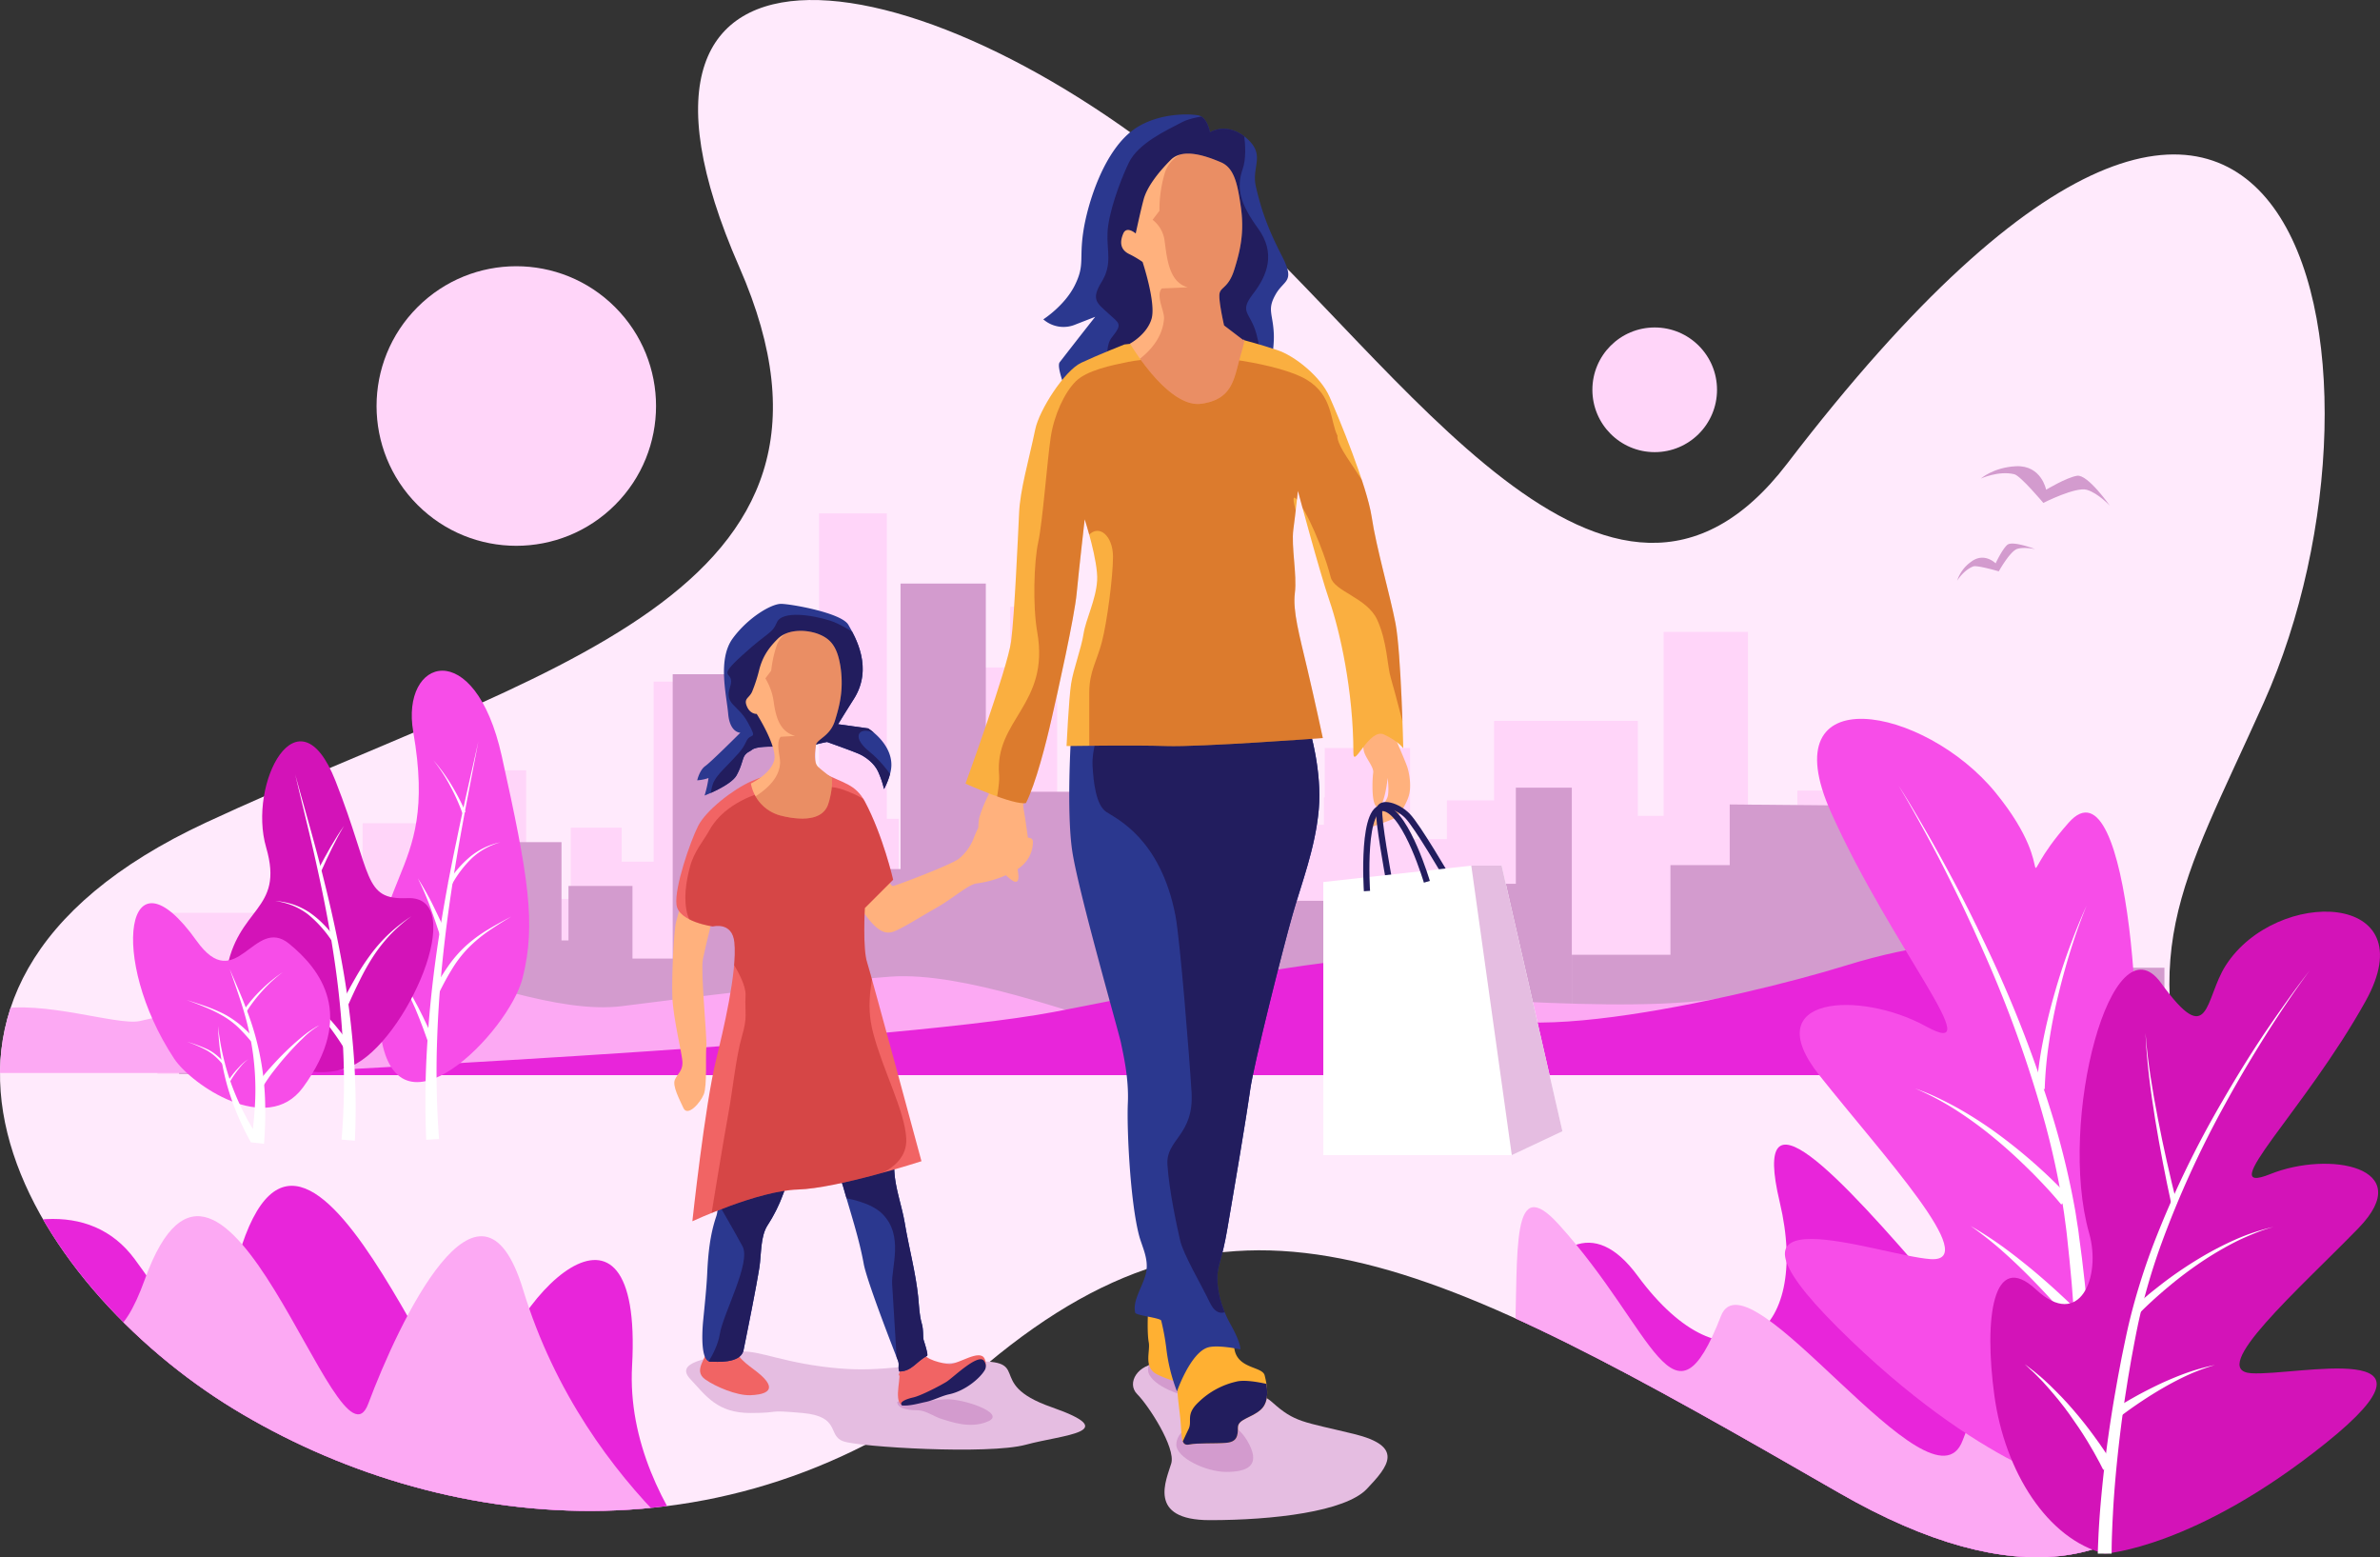<svg xmlns="http://www.w3.org/2000/svg" xmlns:xlink="http://www.w3.org/1999/xlink" width="1026.25" height="671.284" viewBox="0 0 1026.25 671.284"><rect x="0" y="0" width="1026.25" height="671.284" fill="#333333" stroke="none"/><defs><style>.a{fill:#ffeafc;}.b{clip-path:url(#a);}.c{fill:#ffd5f9;}.d{fill:#d39bce;}.e{fill:#fca9f3;}.f{fill:#e825da;}.g{fill:#f74de8;}.h{fill:#fff;}.i{fill:#d313b8;}.j{fill:#e5bde1;}.k{fill:#f16464;}.l{fill:#2b388f;}.m{fill:#221d5e;}.n{clip-path:url(#f);}.o{fill:#ffb17d;}.p{clip-path:url(#g);}.q{fill:#ffb032;}.r{clip-path:url(#h);}.s{clip-path:url(#i);}.t{clip-path:url(#j);}.u{fill:#faaf40;}.v{clip-path:url(#k);}.w,.y{fill:#970000;}.w{opacity:0.3;}.x{clip-path:url(#l);}.y{opacity:0.2;}.z{clip-path:url(#m);}.aa{clip-path:url(#n);}.ab{fill:none;stroke:#221d5e;stroke-miterlimit:10;stroke-width:2.679px;}</style><clipPath id="a"><path d="M469.154,881.118C381.916,828.031,300.1,701.333,457.387,628.27c142.459-66.167,291.979-97.417,229.807-239.33-70.217-160.246,81.765-137.315,205.89-28.514C971.4,429.112,1062.525,573.6,1139.036,473.606c220.284-287.765,270.251-41.211,205.452,103.109-35.957,80.068-57.137,107.652-24.464,194.835s-3.065,235.28-158.6,145.743C984.153,815.224,902.114,771.551,794.134,861.634S556.392,934.26,469.154,881.118Z" transform="translate(-368.395 -273.78)"></path></clipPath><clipPath id="f"><path d="M933.024,764.286c6.622-9.03,16.638-14.886,20.8-14.886s26.161,3.886,29.061,9.03,11,18.717,2.189,32.235c-1.751,2.682-6.622,10.617-6.622,10.617l12.971,1.806s10.125,6.239,10.015,15.871c-.055,4.652-3.174,10.289-3.174,10.289a39.281,39.281,0,0,0-2.463-7.334c-1.7-3.886-5.637-6.622-8.319-7.826s-13.792-5.145-13.792-5.145-5.637.985-7.334,2.189-21.29-1.806-25.066,1.2c-1.2.985-1.7.711-2.955,2.189-1.2,1.478-1.2,4.378-3.667,8.811-2.463,4.378-13.792,8.7-13.792,8.7a46.227,46.227,0,0,0,1.7-7.553,18.486,18.486,0,0,1-4.871.985s.985-4.378,3.448-6.13c2.463-1.7,15.16-14.394,15.16-14.394s-4.542.109-5.254-8.209C930.342,788.531,926.4,773.371,933.024,764.286Z" transform="translate(-917.7 -749.4)"></path></clipPath><clipPath id="g"><path d="M1018.7,1217.631c-4.816,2.517-6.622,6.732-12.04,6.732-.712-1.97.164-2.736-.547-4.652-.821-2.025-13.354-33.932-14.777-41.758-2.08-11.384-5.8-22.329-8.921-33.439-1.2-4.159-9.194-23.971-13.792-22.11-.712.328-4.761,8.319-6.13,11.219-2.3,5.035-3.886,8.976-5.856,14.175a66.612,66.612,0,0,1-6.841,13.682c-3.01,4.816-2.572,12.259-3.448,18.061-1.04,6.841-5.418,28.9-6.841,35.683-1.259,6.02-12.424,4.871-14.12,4.926-4.652.219-3.667-13.737-3.284-17.677.6-6.075,1.478-14.394,1.751-20.469.383-8.264,1.2-16.583,3.886-24.464,1.751-5.145-.876-11,.547-16.364,3.448-13.08,4.816-23.752,4.214-37.052-.383-8.592-1.97-19.867-.109-28.131.493-2.189,2.846-7.553,5.035-8.264,1.094-.383,6.13.657,7.826.493,7.443-.711,14.722.219,22.22.438a141.549,141.549,0,0,0,18.115-.766c5.692-.547,7.115-.766,8.647,5.637,3.722,15.324,7.334,31.305,9.359,46.958.766,5.747.657,11.493.93,17.24.328,7.607,3.284,15.215,4.542,22.822,1.751,10.453,4.652,21.071,5.747,31.578.383,3.831.493,7.881,1.532,11.493.876,3.01.438,5.747.821,7.17C1017.662,1212.377,1019.194,1216.974,1018.7,1217.631Z" transform="translate(-921.748 -1067.642)"></path></clipPath><clipPath id="h"><path d="M1293.5,1342.186s10.617-13.956,13.19-13.956,12.861-2.9,12.642.931c-.657,12.04,12.1,10.015,13.19,14.394s2.353,11.055-1.642,14.722c-4.05,3.667-9.906,4.05-9.906,7.717s-.383,6.239-5.144,6.622-12.478,0-15.762.711-3.284-2.189-3.667-8.045-1.478-11.712-1.478-15.762A20.471,20.471,0,0,0,1293.5,1342.186Z" transform="translate(-1293.5 -1327.177)"></path></clipPath><clipPath id="i"><path d="M1262.259,371.631s-1.095-6.622-5.144-7.334-16.747-1.04-26.763,5.473c-13.682,8.921-20.906,32.618-22.713,44.714s.712,14.284-3.667,23.1-13.573,14.667-13.573,14.667a13.232,13.232,0,0,0,13.956,2.189l8.428-3.284s-5.09,6.4-15.324,19.593c-1.806,2.353,4.543,16.692,4.543,16.692l69.451.766,15.051-7.334s3.667-13.573,3.284-22.384-2.955-10.289.711-16.856c3.667-6.622,8.7-5.2,2.846-16.583s-8.811-19.319-11.274-29.991c-2.025-8.7,4.378-13.573-4.05-20.906C1269.593,366.87,1262.259,371.631,1262.259,371.631Z" transform="translate(-1190.4 -363.932)"></path></clipPath><clipPath id="j"><path d="M1211.583,851.8s-1.97,31.8.492,48.873c2.463,17.13,20.085,78.208,21.071,83.078s3.448,15.16,2.955,25.887.985,42.524,4.871,57.192c1.2,4.542,4.1,9.8,3.065,15.543-1.094,5.856-6.075,12.15-4.761,17.623.328,1.259,10.946,2.189,11.219,3.448a101.992,101.992,0,0,1,2.189,11.876,75.461,75.461,0,0,0,4.6,18.608s5.582-16.09,12.971-18.827c4.1-1.532,14.394.711,14.394.711s.219-2.791-4.159-10.617-5.8-14.832-5.8-20.195,1.97-7.334,4.378-21.509c2.463-14.175,8.319-48.873,9.8-59.654,1.478-10.727,14.284-61.57,18.225-75.252,3.886-13.682,9.851-28.842,11.329-45.48s-3.886-34.206-3.886-34.206Z" transform="translate(-1210.837 -848.9)"></path></clipPath><clipPath id="k"><path d="M1129.1,730.754s20.633,9.359,26.051,8.373c4.214-8.264,8.757-26,11.165-36.778,2.463-10.727,9.8-43.509,10.727-53.744.985-10.289,3.448-31.8,3.448-31.8s5.856,18.061,5.363,26.379-4.871,16.638-5.856,22.986-4.378,15.16-5.364,21.508-1.97,26.872-1.97,26.872,28.842-.492,43.017,0,67.481-3.448,67.481-3.448-3.229-15.16-6.677-29.827-6.349-24.956-5.364-32.728c.985-7.826-1.642-20.031-.657-27.364s1.97-16.638,1.97-16.638,9.249,34.753,13.628,47.45,10.289,38.639,10.289,65.51c0,7.115,6.841-10.891,13.19-7.936s8.319,5.965,8.319,5.965-.93-41.1-3.338-53.8c-2.463-12.7-8.319-32.728-10.289-45.972-1.97-13.19-14.23-42.962-18.17-51.774-3.886-8.811-15.105-17.677-22.439-20.086-7.334-2.463-14.667-4.378-14.667-4.378s-14.667-3.886-23.971-1.97c-9.3,1.97-27.365,3.886-27.365,3.886s-11.274,4.433-18.608,7.881S1160.9,569.8,1159.2,577.9c-2.955,14.175-6.568,26.106-7.005,36.34-.493,10.289-1.97,44-3.448,55.221C1147.27,680.841,1129.1,730.754,1129.1,730.754Z" transform="translate(-1129.1 -537.03)"></path></clipPath><clipPath id="l"><path d="M1258.011,429.213s-3.886-3.448-5.364,0-1.478,6.841,2.463,8.811a43.37,43.37,0,0,1,5.856,3.448s5.856,17.623,3.886,24.464-9.3,10.727-9.3,10.727,16.309,27.8,30.593,25.942,14.284-11.712,17.294-21.563c2.408-7.99.985-5.856.985-5.856l-8.319-6.349s-2.463-10.727-1.97-13.682,3.886-2.463,6.349-10.289,4.378-15.652,2.955-26.379c-1.478-10.727-2.955-17.623-8.811-20.031-5.856-2.463-16.145-6.349-21.509-.985s-10.289,11.712-11.712,17.13C1259.981,419.909,1258.011,429.213,1258.011,429.213Z" transform="translate(-1251.738 -394.775)"></path></clipPath><clipPath id="m"><path d="M1006.947,1048.532s-36.176,11.712-53.306,12.2-45.48,13.682-45.48,13.682,5.363-49.858,10.289-69.889c2.846-11.6,9.14-37.818,7.826-50.351-.93-9.085-9.3-6.841-9.3-6.841s-14.667-1.97-15.652-9.3,5.856-27.145,9.3-33.987,15.16-15.871,22.986-19.319,22.986-7.826,31.3-3.448,13.518,4.6,17.623,12.2c7.826,14.667,12.2,33.713,12.2,33.713l-12.2,12.2s-.985,17.623.985,23.479C985.439,968.846,1006.947,1048.532,1006.947,1048.532Z" transform="translate(-901.225 -879.442)"></path></clipPath><clipPath id="n"><path d="M958.743,796.848c-1.259,2.9-3.722,2.846-2.3,6.294,1.423,3.5,4.269,3.338,4.269,3.338s9.14,14.339,7.5,20.14c-1.642,5.856-10.015,9.851-10.015,9.851A17.555,17.555,0,0,0,971.6,850.427c6.13,1.478,17.513,3.01,20.031-5.363,2.08-6.786,1.478-11,1.478-11s-3.667-2.736-5.856-4.707-1.368-7.06-.985-9.523c.438-2.518,6.075-3.722,8.155-10.4s3.722-13.3,2.518-22.493c-1.259-9.14-4.159-12.642-9.194-14.722-4.98-2.08-13.518-2.627-18.061,1.97-4.6,4.6-6.568,8.374-7.826,12.971A67.777,67.777,0,0,1,958.743,796.848Z" transform="translate(-956.015 -770.672)"></path></clipPath></defs><g transform="translate(-368.395 -273.78)"><g transform="translate(368.395 273.78)"><path class="a" d="M469.154,881.118C381.916,828.031,300.1,701.333,457.387,628.27c142.459-66.167,291.979-97.417,229.807-239.33-70.217-160.246,81.765-137.315,205.89-28.514C971.4,429.112,1062.525,573.6,1139.036,473.606c220.284-287.765,270.251-41.211,205.452,103.109-35.957,80.068-57.137,107.652-24.464,194.835s-3.065,235.28-158.6,145.743C984.153,815.224,902.114,771.551,794.134,861.634S556.392,934.26,469.154,881.118Z" transform="translate(-368.395 -273.78)"></path><g class="b"><g transform="translate(67.867 221.28)"><rect class="c" width="36.231" height="91.507" transform="translate(198.119 150.176)"></rect><rect class="c" width="31.852" height="135.618" transform="translate(242.996 106.119)"></rect><rect class="c" width="61.187" height="78.153" transform="translate(250.385 163.585)"></rect><rect class="c" width="35.902" height="50.296" transform="translate(223.02 191.387)"></rect><rect class="c" width="23.862" height="110.005" transform="translate(295.81 131.678)"></rect><rect class="c" width="53.197" height="175.242" transform="translate(334.777 66.441)"></rect><rect class="c" width="31.797" height="241.628" transform="translate(412.437 0.055)"></rect><rect class="c" width="38.748" height="191.168" transform="translate(451.076 50.515)"></rect><rect class="c" width="56.644" height="67.535" transform="translate(311.572 174.147)"></rect><rect class="c" width="31.195" height="119.911" transform="translate(392.461 121.827)"></rect><rect class="c" width="22.767" height="37.818" transform="translate(381.187 203.865)"></rect><rect class="c" width="22.767" height="37.818" transform="translate(186.735 203.865)"></rect><rect class="c" width="45.425" height="75.635" transform="translate(412.437 166.048)"></rect><rect class="c" width="100.701" height="101.248" transform="translate(484.898 140.434)"></rect><rect class="c" width="100.701" height="16.419" transform="translate(772.28 225.264)"></rect><rect class="c" width="18.444" height="42.907" transform="translate(585.599 198.775)"></rect><rect class="c" width="65.675" height="111.264" transform="translate(594.794 130.419)"></rect><rect class="c" width="36.395" height="190.566" transform="translate(649.468 51.117)"></rect><rect class="c" width="49.092" height="69.725" transform="translate(670.32 171.958)"></rect><rect class="c" width="28.24" height="122.21" transform="translate(707.152 119.528)"></rect><rect class="c" width="93.368" height="85.213" transform="translate(729.263 156.47)"></rect><rect class="c" width="36.833" height="140.544" transform="translate(503.342 101.194)"></rect><rect class="c" width="17.459" height="67.152" transform="translate(560.479 174.531)"></rect><rect class="c" width="33.275" height="108.09" transform="translate(88.497 133.593)"></rect><rect class="c" width="161.341" height="69.451" transform="translate(0 172.232)"></rect><rect class="c" width="29.28" height="130.912" transform="translate(129.708 110.771)"></rect><rect class="c" width="56.207" height="75.416" transform="translate(136.494 166.266)"></rect><rect class="c" width="33.002" height="48.545" transform="translate(111.319 193.138)"></rect><rect class="c" width="21.946" height="106.174" transform="translate(178.252 135.509)"></rect><rect class="c" width="48.873" height="169.167" transform="translate(213.99 72.516)"></rect><rect class="c" width="29.225" height="241.683" transform="translate(285.302)"></rect><rect class="c" width="35.629" height="184.546" transform="translate(320.821 57.137)"></rect><rect class="c" width="51.992" height="65.182" transform="translate(192.701 176.501)"></rect><rect class="c" width="28.678" height="115.752" transform="translate(266.968 125.931)"></rect><rect class="c" width="20.906" height="36.504" transform="translate(256.624 205.179)"></rect><rect class="c" width="20.906" height="36.504" transform="translate(78.043 205.179)"></rect><rect class="c" width="41.703" height="73.008" transform="translate(285.302 168.675)"></rect><rect class="c" width="92.492" height="97.746" transform="translate(351.907 143.937)"></rect><rect class="c" width="92.492" height="97.746" transform="translate(615.864 143.937)"></rect><rect class="c" width="16.911" height="41.43" transform="translate(444.399 200.253)"></rect><rect class="c" width="60.366" height="107.433" transform="translate(452.827 134.25)"></rect><rect class="c" width="19.155" height="119.254" transform="translate(503.013 122.429)"></rect><rect class="c" width="45.097" height="67.317" transform="translate(522.223 174.366)"></rect><rect class="c" width="25.942" height="117.941" transform="translate(556.046 123.742)"></rect><rect class="c" width="62.008" height="152.201" transform="translate(576.35 89.482)"></rect><rect class="c" width="19.155" height="201.402" transform="translate(367.724 40.28)"></rect><rect class="c" width="16.036" height="64.854" transform="translate(421.303 176.829)"></rect><g transform="translate(9.359 30.265)"><rect class="d" width="41.868" height="46.136" transform="translate(55.003 165.336)"></rect><rect class="d" width="58.067" height="99.935" transform="translate(106.831 111.483)"></rect><rect class="d" width="70.71" height="57.575" transform="translate(115.369 153.843)"></rect><rect class="d" width="41.485" height="37.051" transform="translate(83.735 174.366)"></rect><rect class="d" width="27.583" height="81.054" transform="translate(167.908 130.364)"></rect><rect class="d" width="61.461" height="172.341" transform="translate(212.841 39.076)"></rect><rect class="d" width="36.778" height="211.418" transform="translate(311.079)"></rect><rect class="d" width="44.768" height="121.662" transform="translate(347.2 89.755)"></rect><rect class="d" width="65.401" height="49.803" transform="translate(186.078 161.669)"></rect><rect class="d" width="36.066" height="88.332" transform="translate(279.501 123.085)"></rect><rect class="d" width="26.325" height="27.857" transform="translate(266.475 183.561)"></rect><rect class="d" width="68.137" height="27.857" transform="translate(0 183.561)"></rect><rect class="d" width="52.485" height="55.769" transform="translate(302.541 155.649)"></rect><rect class="d" width="116.299" height="74.65" transform="translate(386.331 136.768)"></rect><rect class="d" width="137.753" height="45.808" transform="translate(718.317 165.61)"></rect><rect class="d" width="21.29" height="31.633" transform="translate(502.63 179.784)"></rect><rect class="d" width="75.909" height="82.039" transform="translate(513.302 129.434)"></rect><rect class="d" width="24.135" height="123.414" transform="translate(576.405 88.004)"></rect><rect class="d" width="56.754" height="51.39" transform="translate(600.54 160.027)"></rect><rect class="d" width="32.618" height="90.029" transform="translate(643.065 121.389)"></rect><path class="d" d="M1821.339,1024.41l-90.139-.821V907.4l90.139.821Z" transform="translate(-1062.577 -812.172)"></path><rect class="d" width="24.135" height="130.036" transform="translate(406.198 81.382)"></rect><rect class="d" width="20.14" height="49.475" transform="translate(473.624 161.943)"></rect></g></g><path class="e" d="M214.535,1063.279,158,1082H1174.425s-68.138-58.779-145.032-35.355c-41.813,12.752-135.618.109-169.933,2.572s-54.784,13.682-112.359,9.359c-8.647-.657-57.848-20.414-89.92-18.115-32.016,2.3-87.73,9.085-115.7,12.7s-67.207-13.19-87.074-15.6c-19.867-2.354-111.209,20.031-121.06,22.056s-41.594-9.249-62.227-4.871C250.437,1059.229,214.535,1063.279,214.535,1063.279Z" transform="translate(-273.147 -619.472)"></path><path class="f" d="M905.906,1045.918c70-13.354,178.252-38.912,175.844-10.782-2.9,33.22,122.045,4.269,165.281-9.14,125.876-39.076,156.634,47.176,72.625,47.176H551.7S831.912,1060.038,905.906,1045.918Z" transform="translate(-451.379 -609.718)"></path></g><g class="b"><path class="f" d="M222.475,1314.888c-2.025-49.749,99.388-127.792,137.917-75.526s26.817,59.873,44.714-1.149c31.414-106.995,98.786,105.572,106.393,64.69,9.085-48.818,68.192-104.642,63.376-17.568-3.612,65.127,61.3,116.025,61.3,116.025Z" transform="translate(-302.322 -696.604)"></path></g><g class="b"><path class="e" d="M362.681,1372.753c-2.189-43.783-74.431-215.632-32.837-169.66s58.341,93.094,77.715,39.4c33.932-94.134,83.188,88.661,96.323,53.634s48.271-110.005,66.769-49.256c27.364,89.755,100.7,132.444,100.7,132.444Z" transform="translate(-345.11 -690.984)"></path></g><g class="b"><path class="f" d="M1532.725,1334.138c-2.025-49.749,30.32-154.554,68.849-102.288s75.143,26.544,61.3-31.743C1637.75,1094.535,1814.2,1363.09,1821.8,1322.153c9.085-48.818,68.192-104.642,63.376-17.568-3.612,65.127,61.3,116.025,61.3,116.025Z" transform="translate(-895.459 -681.923)"></path></g><g class="b"><path class="e" d="M1474.5,1385.993c79.9-21.892,25.285-199.815,66.879-153.843s49.147,92.6,69.834,39.35c11.493-29.554,91.069,88.716,104.2,53.689s48.271-110.005,66.769-49.256c27.364,89.755,100.7,132.444,100.7,132.444Z" transform="translate(-869.141 -704.224)"></path></g><g transform="translate(57.376 289.109)"><g transform="translate(105.083)"><path class="g" d="M728.155,934.406c-5.8,23.26-54.948,73.884-61.406,23.26-9.03-71.093,25.832-62.665,14.229-129.215-5.582-31.907,26.489-41.977,38.146,10.344C730.728,891.116,733.957,911.146,728.155,934.406Z" transform="translate(-665.238 -802.037)"></path><g transform="translate(8.9 30.409)"><g transform="translate(12.065)"><path class="h" d="M726.4,857.6c-2.682,14.175-5.528,28.35-8.045,42.579s-4.707,28.459-6.4,42.8-2.846,28.678-3.338,43.072a388.63,388.63,0,0,0,.821,43.017l-5.528.328a385.367,385.367,0,0,1,.6-43.564c.93-14.5,2.572-28.9,4.761-43.236s4.816-28.514,7.826-42.689C719.939,885.785,723.278,871.72,726.4,857.6Z" transform="translate(-703.546 -857.6)"></path></g><g transform="translate(15.488 75.581)"><path class="h" d="M709.8,1027.279c1.97-3.393,4-6.732,6.239-9.961a52.247,52.247,0,0,1,7.717-8.921,58.8,58.8,0,0,1,9.468-7.005c3.338-2.025,6.732-3.886,10.234-5.692-3.338,1.97-6.677,4.05-9.851,6.239a60.851,60.851,0,0,0-8.866,7.443,50.621,50.621,0,0,0-6.951,9.085c-2.025,3.284-3.831,6.677-5.528,10.125Z" transform="translate(-709.8 -995.7)"></path></g><g transform="translate(8.811 59.107)"><path class="h" d="M697.6,965.6a120.667,120.667,0,0,1,6.4,11.329c1.915,3.886,3.776,7.826,5.582,11.767l-2.572,1.04c-1.368-4.1-2.736-8.155-4.214-12.2A122.646,122.646,0,0,0,697.6,965.6Z" transform="translate(-697.6 -965.6)"></path></g><g transform="translate(0 98.676)"><path class="h" d="M681.5,1037.9c2.9,5.364,6.13,10.563,8.976,16.036s5.363,11.055,7.826,16.692l-2.572,1.04c-2.025-5.746-4.1-11.493-6.458-17.075C686.809,1048.955,684.018,1043.482,681.5,1037.9Z" transform="translate(-681.5 -1037.9)"></path></g><g transform="translate(15.488 8.155)"><path class="h" d="M709.8,872.5a74.448,74.448,0,0,1,7.772,10.617,94.946,94.946,0,0,1,6.075,11.712l-1.313.493a85.714,85.714,0,0,0-5.363-11.876A71.037,71.037,0,0,0,709.8,872.5Z" transform="translate(-709.8 -872.5)"></path></g><g transform="translate(21.837 43.564)"><path class="h" d="M721.4,954.33a48.167,48.167,0,0,1,9.578-10.946,31.32,31.32,0,0,1,6.13-3.886,30.51,30.51,0,0,1,6.841-2.3,31.86,31.86,0,0,0-6.622,2.736,28.732,28.732,0,0,0-5.747,4.214,47.839,47.839,0,0,0-8.538,11.274Z" transform="translate(-721.4 -937.2)"></path></g></g></g><g transform="translate(39.743 30.472)"><path class="i" d="M600.278,997.7c-23.588,10.344-58.615-11.493-54.017-40.226s25.285-26.434,17.24-54.018,13.792-69.56,29.882-28.733,11.712,51.39,31.031,50.57C651.449,924.093,623.866,987.36,600.278,997.7Z" transform="translate(-545.85 -857.716)"></path><g transform="translate(15.133 14.276)"><g transform="translate(15.05)"><path class="h" d="M601,883.8c3.5,12.861,7.279,25.668,10.617,38.584s6.4,25.942,8.866,39.076a387.375,387.375,0,0,1,5.473,39.843,309.8,309.8,0,0,1,.766,40.335l-5.747-.438a289.944,289.944,0,0,0,.657-39.624,385.5,385.5,0,0,0-4-39.624c-1.97-13.135-4.542-26.215-7.443-39.241C607.349,909.687,604.01,896.771,601,883.8Z" transform="translate(-601 -883.8)"></path></g><g transform="translate(0 87.293)"><path class="h" d="M609.621,1074a113.626,113.626,0,0,0-6.841-9.906,53.711,53.711,0,0,0-8.373-8.538,73.014,73.014,0,0,0-10.07-6.677c-3.557-1.97-7.17-3.776-10.836-5.582q5.665,2.3,11.165,4.926a78.634,78.634,0,0,1,10.617,6.13,57.354,57.354,0,0,1,9.194,8.264,119.288,119.288,0,0,1,7.607,9.742Z" transform="translate(-573.5 -1043.3)"></path></g><g transform="translate(35.191 61.132)"><path class="h" d="M667.737,995.5a69.014,69.014,0,0,0-9.03,7.881,67.75,67.75,0,0,0-7.388,9.359,97.192,97.192,0,0,0-5.856,10.4c-1.806,3.557-3.448,7.169-5.09,10.836l-2.572-1.259c1.861-3.557,3.776-7.115,5.8-10.617a95.335,95.335,0,0,1,6.622-10.179,66.354,66.354,0,0,1,8.045-9.03A73.222,73.222,0,0,1,667.737,995.5Z" transform="translate(-637.8 -995.5)"></path></g><g transform="translate(25.011 22.11)"><path class="h" d="M630.31,924.2c-1.915,3.12-3.557,6.294-5.2,9.578q-2.381,4.844-4.6,9.851l-1.313-.657c1.7-3.229,3.448-6.4,5.254-9.578C626.315,930.275,628.176,927.155,630.31,924.2Z" transform="translate(-619.2 -924.2)"></path></g><g transform="translate(6.458 54.51)"><path class="h" d="M609.545,1000.421a51.243,51.243,0,0,0-10.18-11.274,29.247,29.247,0,0,0-6.622-3.776,33.879,33.879,0,0,0-7.443-1.97,32.831,32.831,0,0,1,7.607,1.478,30.672,30.672,0,0,1,7.005,3.393,40.791,40.791,0,0,1,6.02,5.035,75.005,75.005,0,0,1,5.2,5.856Z" transform="translate(-585.3 -983.4)"></path></g></g></g><g transform="translate(0 100.234)"><path class="g" d="M490.946,1052.181c7.388,11.165,39.952,33.549,55.5,12.478,22.931-31.2,7.662-50.9-5.911-62.008-15.16-12.369-22.712,22.822-39.952-1.313C470.149,958.7,462.542,1009.164,490.946,1052.181Z" transform="translate(-473.231 -985.184)"></path><g transform="translate(23.078 28.413)"><g transform="translate(18.608)"><path class="h" d="M549.4,1037.1c2.518,5.911,5.145,11.767,7.388,17.787a117.922,117.922,0,0,1,7.826,37.982,166.321,166.321,0,0,1-.438,19.538l-5.582-.657a167.015,167.015,0,0,0,1.806-18.881,115.562,115.562,0,0,0-.93-18.936,121.9,121.9,0,0,0-4-18.663C553.669,1049.195,551.48,1043.12,549.4,1037.1Z" transform="translate(-549.4 -1037.1)"></path></g><g transform="translate(13.573 24.519)"><path class="h" d="M540.2,1081.9a106.971,106.971,0,0,0,5.8,25.23,111.407,111.407,0,0,0,11.6,22.931l-3.229,1.97a113.7,113.7,0,0,1-10.18-24.3A109.868,109.868,0,0,1,540.2,1081.9Z" transform="translate(-540.2 -1081.9)"></path></g><g transform="translate(0 13.299)"><path class="h" d="M543.148,1079.187a74.844,74.844,0,0,0-5.637-6.13,36.9,36.9,0,0,0-6.677-4.926,60.183,60.183,0,0,0-7.553-3.667c-2.572-1.095-5.2-2.08-7.881-3.065q4.023,1.231,8.045,2.627a69.628,69.628,0,0,1,7.826,3.284,41.1,41.1,0,0,1,7.115,4.707,62.531,62.531,0,0,1,6.13,5.911Z" transform="translate(-515.4 -1061.4)"></path></g><g transform="translate(0.164 31.305)"><path class="h" d="M531.243,1104.206a31.07,31.07,0,0,0-3.174-3.393,22.439,22.439,0,0,0-3.722-2.736,55.141,55.141,0,0,0-8.647-3.776,60.333,60.333,0,0,1,8.921,3.284,19.39,19.39,0,0,1,4,2.627,39.324,39.324,0,0,1,3.448,3.284Z" transform="translate(-515.7 -1094.3)"></path></g><g transform="translate(30.21 24.081)"><path class="h" d="M597.855,1081.1a37.355,37.355,0,0,0-7.334,5.746c-2.244,2.134-4.433,4.433-6.458,6.732-2.08,2.3-4.05,4.707-5.965,7.17a69.247,69.247,0,0,0-5.2,7.607l-2.3-1.423a66.363,66.363,0,0,1,5.965-7.5c2.08-2.354,4.269-4.652,6.513-6.841s4.6-4.324,7.005-6.294c.6-.493,1.2-.985,1.861-1.478.6-.493,1.259-.93,1.915-1.368l.985-.657.985-.6C596.432,1081.757,597.2,1081.483,597.855,1081.1Z" transform="translate(-570.6 -1081.1)"></path></g><g transform="translate(17.623 38.858)"><path class="h" d="M556.576,1108.1a15.655,15.655,0,0,0-2.463,2.189c-.766.821-1.423,1.7-2.134,2.572-.657.876-1.313,1.751-1.915,2.682a24.709,24.709,0,0,0-1.642,2.791l-.821-.438c.6-.985,1.259-1.916,1.916-2.791a31.255,31.255,0,0,1,2.134-2.572c.766-.821,1.478-1.642,2.3-2.408A15.968,15.968,0,0,1,556.576,1108.1Z" transform="translate(-547.6 -1108.1)"></path></g><g transform="translate(24.847 1.314)"><path class="h" d="M577.438,1039.5a60.484,60.484,0,0,0-8.538,7.771,65.849,65.849,0,0,0-7.005,9.085l-1.095-.712a58.672,58.672,0,0,1,7.607-8.811A63.787,63.787,0,0,1,577.438,1039.5Z" transform="translate(-560.8 -1039.5)"></path></g></g></g></g><g transform="translate(769.65 309.861)"><path class="g" d="M1903.747,1172.239c29.006-3.393,52.813-34.206,60.858-71.585,8.045-37.325,6.4-72.68-16.856-55.331-23.205,17.349-31.634-10.344-24.3-31.469S1924,854.1,1897.015,884.748c-26.981,30.593-1.04,24.3-31.524-13.026s-97.2-50.186-70.929,8.538c26.325,58.724,69.068,107.761,40.882,92.218-28.185-15.488-73.227-13.244-45.863,21.18s70.272,80.725,47.888,79.193c-22.384-1.587-101.3-31.469-39.788,29.718C1859.2,1163.7,1903.747,1172.239,1903.747,1172.239Z" transform="translate(-1774.69 -839.954)"></path><g transform="translate(48.988 28.758)"><path class="h" d="M1864.2,892.5c3.612,5.582,7.005,11.329,10.344,17.075s6.622,11.548,9.8,17.4,6.294,11.712,9.3,17.677c1.532,2.955,2.955,5.965,4.433,8.921,1.423,3.01,2.9,5.965,4.323,9.03a530.618,530.618,0,0,1,28.842,74.6,349.565,349.565,0,0,1,9.249,39.076l.766,4.98c.273,1.642.547,3.339.711,4.98l1.314,9.906,1.149,9.961c.383,3.338.657,6.622,1.04,9.961,1.259,13.3,2.189,26.653,2.682,40.007.219,6.677.383,13.354.383,20.086v5.035c0,1.7-.055,3.338-.055,5.035-.055,3.393-.164,6.677-.328,10.125l-7.717-.547c.219-3.174.438-6.513.547-9.8q.082-2.463.164-4.926c.055-1.642.109-3.284.109-4.926.164-6.622.164-13.245.055-19.812-.164-13.244-.766-26.489-1.7-39.678-.274-3.284-.492-6.622-.766-9.906l-.93-9.906-1.04-9.906c-.164-1.642-.383-3.284-.6-4.926l-.657-4.926a345.61,345.61,0,0,0-8.155-38.748,523.341,523.341,0,0,0-26.872-74.814c-1.314-3.065-2.737-6.075-4.05-9.085-1.423-3.01-2.791-6.02-4.214-9.03-2.846-6.02-5.8-11.931-8.811-17.9-3.01-5.911-6.13-11.767-9.359-17.623C1870.932,903.993,1867.648,898.192,1864.2,892.5Z" transform="translate(-1864.2 -892.5)"></path><g transform="translate(59.49 51.719)"><path class="h" d="M1972.9,1065.974a170.424,170.424,0,0,1,2.791-20.469c1.313-6.732,2.955-13.409,4.816-19.976s3.94-13.08,6.294-19.538c2.354-6.4,4.871-12.752,7.717-18.991-2.572,6.294-4.871,12.752-6.9,19.265s-3.831,13.08-5.418,19.7-2.9,13.3-3.886,19.976a167.891,167.891,0,0,0-1.861,20.195Z" transform="translate(-1972.9 -987)"></path></g><g transform="translate(79.029 224.389)"><path class="h" d="M2008.6,1336.979c.219-.328.383-.547.547-.821s.383-.493.548-.766c.383-.493.711-.985,1.094-1.478.711-.985,1.532-1.915,2.3-2.846,1.587-1.861,3.174-3.667,4.871-5.363,1.7-1.751,3.448-3.338,5.254-4.926l2.737-2.353,2.846-2.189a92.914,92.914,0,0,1,11.986-7.717c2.025-1.2,4.214-2.189,6.348-3.229,1.04-.547,2.189-.93,3.229-1.423l3.284-1.368-3.119,1.7a34.023,34.023,0,0,0-3.065,1.751c-1.97,1.259-4,2.408-5.911,3.831a99,99,0,0,0-10.891,8.757l-2.518,2.408-2.408,2.518c-1.587,1.7-3.065,3.448-4.488,5.254s-2.792,3.667-4.05,5.528c-.6.931-1.259,1.916-1.806,2.846-.274.492-.6.985-.821,1.423-.109.219-.274.493-.383.711s-.274.493-.328.657Z" transform="translate(-2008.6 -1302.5)"></path></g><g transform="translate(31.086 189.855)"><path class="h" d="M1967.3,1284.551c-3.339-4.159-6.9-8.264-10.508-12.259s-7.334-7.936-11.165-11.767-7.771-7.552-11.822-11.11A161.143,161.143,0,0,0,1921,1239.4a158.61,158.61,0,0,1,13.737,8.866c4.433,3.229,8.7,6.568,12.916,10.07s8.319,7.115,12.314,10.836c4.05,3.722,7.936,7.5,11.822,11.493Z" transform="translate(-1921 -1239.4)"></path></g><g transform="translate(7.169 130.583)"><path class="h" d="M1940.293,1181.122c-2.08-2.517-4.323-5.09-6.622-7.553s-4.652-4.926-7.06-7.279c-4.816-4.761-9.8-9.359-15-13.628a167.745,167.745,0,0,0-16.364-12.04c-2.846-1.861-5.8-3.557-8.756-5.145-3.01-1.587-6.075-3.065-9.195-4.378a101.181,101.181,0,0,1,9.468,3.886c3.065,1.478,6.13,3.01,9.14,4.707a168.542,168.542,0,0,1,17.24,11.165c5.528,4.05,10.836,8.374,15.981,12.916,2.572,2.3,5.09,4.6,7.553,7.005s4.871,4.816,7.279,7.388Z" transform="translate(-1877.3 -1131.1)"></path></g></g><g transform="translate(88.588 83.113)"><path class="i" d="M1985.892,1268.572c-24.683-6.184-43.126-35.3-47.614-68.247s-.766-63.048,18.006-45.589c18.772,17.513,28.24-5.418,22.877-24.3-13.792-48.38,9.851-137.1,31.031-107.816s18.663,6.732,27.857-7.607c21.837-33.987,86.691-32.071,60.312,15.379s-66.222,84.666-41.047,74.541,63.65-3.12,37.982,23.314c-25.723,26.434-65.51,61.351-46.191,62.555s88.935-15.543,32.235,29.991C2024.694,1266.274,1985.892,1268.572,1985.892,1268.572Z" transform="translate(-1936.557 -991.818)"></path><g transform="translate(14.8 25.384)"><g transform="translate(31.524)"><path class="h" d="M2112.543,1038.2c-6.732,9.085-13.026,18.5-19.046,28.021-6.02,9.578-11.767,19.265-17.185,29.171a428.4,428.4,0,0,0-28.021,61.461,269.409,269.409,0,0,0-9.413,32.345c-1.2,5.473-2.189,11-3.229,16.528l-1.423,8.319-1.313,8.374q-2.463,16.747-4,33.549c-.493,5.582-.93,11.219-1.2,16.8-.164,2.791-.274,5.582-.383,8.428-.109,2.791-.164,5.637-.164,8.373H2021.2c.055-2.9.219-5.746.328-8.592.164-2.846.328-5.692.547-8.538.438-5.692.985-11.329,1.587-16.966,1.259-11.274,2.846-22.548,4.761-33.713l1.478-8.374,1.587-8.374c1.149-5.528,2.244-11.11,3.612-16.638a279.957,279.957,0,0,1,10.234-32.509,425.376,425.376,0,0,1,29.5-61.187q8.456-14.695,17.842-28.842C2099.079,1056.425,2105.592,1047.176,2112.543,1038.2Z" transform="translate(-2021.2 -1038.2)"></path></g><g transform="translate(0 169.66)"><path class="h" d="M1997.477,1393.789c-.985-2.08-2.135-4.159-3.284-6.239-.547-1.04-1.149-2.08-1.751-3.065l-1.806-3.065c-2.463-4.05-5.145-7.99-7.936-11.876s-5.8-7.552-8.976-11.165l-2.408-2.682c-.821-.875-1.7-1.7-2.518-2.572l-1.259-1.259c-.438-.438-.876-.821-1.314-1.2l-2.627-2.463,2.846,2.189c.492.383.93.711,1.423,1.094l1.368,1.149c.93.766,1.861,1.532,2.737,2.353l2.627,2.463c3.448,3.338,6.841,6.841,9.961,10.508,3.174,3.667,6.184,7.443,9.03,11.384l2.135,2.955c.711.985,1.368,1.97,2.08,3.01,1.368,2.025,2.682,4.05,3.94,6.184Z" transform="translate(-1963.6 -1348.2)"></path></g><g transform="translate(38.256 170.043)"><path class="h" d="M2033.5,1368.164c3.448-2.244,6.841-4.214,10.4-6.184,3.5-1.916,7.115-3.722,10.727-5.418,3.667-1.642,7.334-3.174,11.11-4.488a92.316,92.316,0,0,1,11.548-3.174,90.993,90.993,0,0,0-11.165,4.1c-3.612,1.642-7.115,3.448-10.563,5.418s-6.786,4.05-10.07,6.239-6.513,4.488-9.578,6.841Z" transform="translate(-2033.5 -1348.9)"></path></g><g transform="translate(46.903 110.498)"><path class="h" d="M2049.3,1274.962c2.189-2.08,4.433-3.941,6.677-5.856,2.3-1.861,4.6-3.667,6.951-5.473a174.882,174.882,0,0,1,14.613-9.851,140.775,140.775,0,0,1,15.6-8.155,87.684,87.684,0,0,1,8.209-3.174c2.792-.93,5.583-1.7,8.428-2.353a73.385,73.385,0,0,0-8.264,2.791c-2.682,1.095-5.364,2.244-7.99,3.557a141.487,141.487,0,0,0-15,8.811,170.722,170.722,0,0,0-13.9,10.453c-2.244,1.861-4.433,3.776-6.568,5.692-2.135,1.97-4.269,3.941-6.185,5.966Z" transform="translate(-2049.3 -1240.1)"></path></g></g><g transform="translate(66.902 52.311)"><path class="h" d="M2058.8,1087.4c.438,6.239,1.2,12.423,2.135,18.608s2.025,12.314,3.229,18.444c1.149,6.13,2.463,12.2,3.832,18.334,1.368,6.075,2.791,12.15,4.324,18.17l-2.3.547c-1.369-6.13-2.572-12.259-3.776-18.389-1.149-6.13-2.3-12.314-3.284-18.444-.985-6.184-1.916-12.369-2.627-18.553C2059.621,1099.878,2059.019,1093.639,2058.8,1087.4Z" transform="translate(-2058.8 -1087.4)"></path></g></g></g><circle class="c" cx="60.257" cy="60.257" r="60.257" transform="translate(137.411 175.02) rotate(-45)"></circle><circle class="c" cx="26.872" cy="26.872" r="26.872" transform="translate(686.632 141.157)"></circle><g transform="translate(843.923 200.959)"><path class="d" d="M1957.23,651.111s-2.025-10.617-12.971-10.125c-9.8.493-15.16,5.309-15.16,5.309s7.607-3.5,14.394-1.861c2.737.657,12.533,12.369,12.533,12.369s14.011-7.115,18.827-5.637c4.871,1.478,9.851,6.841,9.851,6.841s-9.468-13.573-14.12-12.916C1965.933,645.857,1957.23,651.111,1957.23,651.111Z" transform="translate(-1918.866 -640.97)"></path><path class="d" d="M1926.983,710.447s-4.816-4.926-10.453-.766a16.124,16.124,0,0,0-6.13,8.209s2.791-4.542,6.951-6.13c1.7-.6,11,2.134,11,2.134s4.871-8.757,7.99-9.687c3.065-.93,7.662.109,7.662.109s-9.8-3.831-12.04-1.806S1926.983,710.447,1926.983,710.447Z" transform="translate(-1910.4 -668.563)"></path></g></g><g transform="translate(658.237 323.119)"><path class="j" d="M910.746,1350.1c6.841,7.334,11.712,14.667,25.887,14.667s5.856-1.478,22.494,0,10.727,9.8,17.623,12.2c6.841,2.463,62.555,5.856,78.7,1.478s42.032-5.364,11.219-16.145c-30.812-10.727-5.364-21.508-37.653-19.538-32.235,1.97-39.569,4.871-61.57,1.97-22-2.955-29.335-8.319-39.131-5.856C918.572,1341.288,903.9,1342.766,910.746,1350.1Z" transform="translate(-902.969 -805.017)"></path><path class="d" d="M1094.783,1384.475c-3.338-.93-7.005-3.722-10.344-3.831-2.463-.055-9.194-.164-9.14-3.667,3.338-1.2,7.388,0,10.836-.219,3.284-.219,6.622-.711,9.961-.876,7.17-.438,26.325,5.911,18.5,9.468S1097.958,1385.35,1094.783,1384.475Z" transform="translate(-978.26 -822.043)"></path><path class="k" d="M922.766,1335.241c.492,3.448-6.184,9.03-.547,12.971,4.433,3.12,13.463,6.951,19.319,6.786,4.871-.164,12.752-1.368,4.652-8.647-4.324-3.831-9.414-6.13-11.329-11.712-3.612,1.478-7.881-2.956-11.11,0" transform="translate(-907.929 -802.91)"></path><path class="k" d="M1076.538,1348.934c-.109,2.846-.93,6.458-.6,9.413.493,4.1,2.791,3.229,6.13,2.627,7.005-1.368,11.274-3.776,18.225-5.856,4.269-1.314,16.09-7.115,12.916-13.682-2.08-4.323-11.219,2.408-15.105,2.3-2.518-.055-11.329-1.916-11.165-5.2-2.682-.657-5.692,3.01-7.717,4.542-2.791,2.08-2.08,3.12-3.01,5.254" transform="translate(-978.514 -805.11)"></path><g transform="translate(98.737 536.593)"><path class="l" d="M1144.2,1347.4v.055C1144.364,1347.455,1144.255,1347.4,1144.2,1347.4Z" transform="translate(-1108.19 -1345.752)"></path><path class="m" d="M1114.522,1348.937a3.435,3.435,0,0,0-.219-3.557c-2.08-4.378-13.628,7.06-16.419,8.757-2.955,1.806-10.891,5.911-14.175,6.677-3.831.875-6.294,2.189-4.926,3.5,3.557.219,6.841-.821,10.234-1.532,3.229-.657,6.732-2.572,10.016-3.284C1106.258,1357.967,1112.607,1352.33,1114.522,1348.937Z" transform="translate(-1078.402 -1344.388)"></path></g><g transform="translate(10.787 210.963)"><path class="l" d="M933.024,764.286c6.622-9.03,16.638-14.886,20.8-14.886s26.161,3.886,29.061,9.03,11,18.717,2.189,32.235c-1.751,2.682-6.622,10.617-6.622,10.617l12.971,1.806s10.125,6.239,10.015,15.871c-.055,4.652-3.174,10.289-3.174,10.289a39.281,39.281,0,0,0-2.463-7.334c-1.7-3.886-5.637-6.622-8.319-7.826s-13.792-5.145-13.792-5.145-5.637.985-7.334,2.189-21.29-1.806-25.066,1.2c-1.2.985-1.7.711-2.955,2.189-1.2,1.478-1.2,4.378-3.667,8.811-2.463,4.378-13.792,8.7-13.792,8.7a46.227,46.227,0,0,0,1.7-7.553,18.486,18.486,0,0,1-4.871.985s.985-4.378,3.448-6.13c2.463-1.7,15.16-14.394,15.16-14.394s-4.542.109-5.254-8.209C930.342,788.531,926.4,773.371,933.024,764.286Z" transform="translate(-917.7 -749.4)"></path><g class="n"><path class="m" d="M924.9,839.726c3.667-6.951.383-7.717,6.951-14.667,6.622-6.951,8.428-8.428,10.289-12.478,1.806-4.05,5.145,0,.711-8.045-4.378-8.045-10.289-7.717-7.717-15.379,2.572-7.717-6.951-2.572,5.145-13.573s12.807-9.14,15.05-14.284c2.189-5.145,15.05-3.284,23.1-.711s26.379,16.145,26.379,16.145l6.951,48.763s-6.622-11.384-13.19-15.762c-6.622-4.378-12.478,0-3.284,7.333,9.14,7.334,15.051,19.812,15.051,19.812L1003,842.736Z" transform="translate(-920.96 -753.309)"></path></g></g><path class="o" d="M903.906,973.6s-3.667,11.712-4.378,15.051c-.711,3.284-1.806,21.618-1.478,31.524.383,9.906,4.378,24.956,4.378,28.568s-2.189,4.761-3.284,7.334,1.806,8.045,3.667,12.095c1.806,4.05,7.334-2.189,8.811-5.856s.712-16.473,1.095-20.523-2.572-32.235-1.478-37.763c1.095-5.473,5.856-24.573,5.856-24.573Z" transform="translate(-897.99 -639.935)"></path><path class="o" d="M1054.384,942.07s1.478,7.717,3.284,7.334,24.956-9.14,28.24-11.712a20.986,20.986,0,0,0,6.239-8.428c1.095-2.572,2.572-7.334,5.145-6.622s1.478,5.473,1.478,7.717c0,2.189,5.473-1.478,7.717-.711,2.189.711,11.384-3.284,11.384.711,0,4.05-1.806,9.14-7.717,12.478a47.11,47.11,0,0,1-16.473,5.473c-3.667.383-9.906,6.239-17.623,10.617s-15.05,9.14-18.717,10.289c-3.667,1.095-6.622-1.094-10.289-5.473a66.432,66.432,0,0,1-6.95-11Z" transform="translate(-962.325 -616.833)"></path><g transform="translate(13.002 385.133)"><path class="l" d="M1018.7,1217.631c-4.816,2.517-6.622,6.732-12.04,6.732-.712-1.97.164-2.736-.547-4.652-.821-2.025-13.354-33.932-14.777-41.758-2.08-11.384-5.8-22.329-8.921-33.439-1.2-4.159-9.194-23.971-13.792-22.11-.712.328-4.761,8.319-6.13,11.219-2.3,5.035-3.886,8.976-5.856,14.175a66.612,66.612,0,0,1-6.841,13.682c-3.01,4.816-2.572,12.259-3.448,18.061-1.04,6.841-5.418,28.9-6.841,35.683-1.259,6.02-12.424,4.871-14.12,4.926-4.652.219-3.667-13.737-3.284-17.677.6-6.075,1.478-14.394,1.751-20.469.383-8.264,1.2-16.583,3.886-24.464,1.751-5.145-.876-11,.547-16.364,3.448-13.08,4.816-23.752,4.214-37.052-.383-8.592-1.97-19.867-.109-28.131.493-2.189,2.846-7.553,5.035-8.264,1.094-.383,6.13.657,7.826.493,7.443-.711,14.722.219,22.22.438a141.549,141.549,0,0,0,18.115-.766c5.692-.547,7.115-.766,8.647,5.637,3.722,15.324,7.334,31.305,9.359,46.958.766,5.747.657,11.493.93,17.24.328,7.607,3.284,15.215,4.542,22.822,1.751,10.453,4.652,21.071,5.747,31.578.383,3.831.493,7.881,1.532,11.493.876,3.01.438,5.747.821,7.17C1017.662,1212.377,1019.194,1216.974,1018.7,1217.631Z" transform="translate(-921.748 -1067.642)"></path><g class="p"><path class="m" d="M918.4,1276.729s7.936-9.359,9.359-18.225,13.573-30.867,9.8-37.872c-3.722-7.005-14.941-26.16-14.941-26.16l30.374-15.871,50.022,3.284,11.219,32.728,7.005,59.819-1.861,16.364s-14.01,1.861-14.5-7.5-2.353-38.8-2.791-46.246,5.145-21.016-4.214-30.375-36.449-8.428-36.449-8.428l-9.359,55.6-.493,27.091Z" transform="translate(-920.232 -1117.874)"></path></g></g><path class="j" d="M1272.179,1347.8c-8.811,0-14.175,8.319-9.3,13.19s16.638,22.986,14.667,29.827-10.782,24.464,16.638,24.464c27.365,0,58.4-3.667,67.7-13.463s16.364-18.334-5.637-23.7-25.394-4.871-35.191-13.682S1272.179,1347.8,1272.179,1347.8Z" transform="translate(-1062.343 -809.339)"></path><path class="d" d="M1304.424,1344.189c4.652,9.3-1.313,11.712-10.016,11.712s-21.508-6.075-21.508-11.712,7.06-10.289,15.762-10.289S1301.906,1339.154,1304.424,1344.189Z" transform="translate(-1067.716 -803.047)"></path><path class="d" d="M1326.724,1403.189c4.652,9.3-1.313,11.712-10.016,11.712s-21.508-6.075-21.508-11.712c0-5.692,7.06-10.289,15.762-10.289S1324.206,1398.1,1326.724,1403.189Z" transform="translate(-1077.812 -829.757)"></path><g transform="translate(126.484 0)"><path class="q" d="M1272.721,1307.017s-.383,8.045.383,12.1c.711,4.05-2.572,11,4.05,13.956a49.6,49.6,0,0,0,11,3.667s18.334-1.478,16.857-5.856-8.428-20.523-8.428-20.523l-8.045-5.856Z" transform="translate(-1194.075 -789.737)"></path><g transform="translate(89.974 527.174)"><path class="q" d="M1293.5,1342.186s10.617-13.956,13.19-13.956,12.861-2.9,12.642.931c-.657,12.04,12.1,10.015,13.19,14.394s2.353,11.055-1.642,14.722c-4.05,3.667-9.906,4.05-9.906,7.717s-.383,6.239-5.144,6.622-12.478,0-15.762.711-3.284-2.189-3.667-8.045-1.478-11.712-1.478-15.762A20.471,20.471,0,0,0,1293.5,1342.186Z" transform="translate(-1293.5 -1327.177)"></path><g class="r"><path class="m" d="M1321.756,1361.715c5.418-1.423,17.185,2.025,17.185,2.025s-5.418,16.692-6.568,17.4-8.045,8.811-11.384,9.523c-3.284.712-24.19,1.095-24.19,1.095s2.572-5.856,4.378-9.523-1.478-6.239,4.378-11.712A34.2,34.2,0,0,1,1321.756,1361.715Z" transform="translate(-1294.994 -1342.657)"></path></g></g><g transform="translate(33.549)"><path class="l" d="M1262.259,371.631s-1.095-6.622-5.144-7.334-16.747-1.04-26.763,5.473c-13.682,8.921-20.906,32.618-22.713,44.714s.712,14.284-3.667,23.1-13.573,14.667-13.573,14.667a13.232,13.232,0,0,0,13.956,2.189l8.428-3.284s-5.09,6.4-15.324,19.593c-1.806,2.353,4.543,16.692,4.543,16.692l69.451.766,15.051-7.334s3.667-13.573,3.284-22.384-2.955-10.289.711-16.856c3.667-6.622,8.7-5.2,2.846-16.583s-8.811-19.319-11.274-29.991c-2.025-8.7,4.378-13.573-4.05-20.906C1269.593,366.87,1262.259,371.631,1262.259,371.631Z" transform="translate(-1190.4 -363.932)"></path><g class="s"><path class="m" d="M1294.064,363.2s-17.951,0-24.956,3.667c-6.951,3.667-19.046,9.14-23.1,17.623-4.05,8.428-8.811,22-9.14,30.046-.383,8.045,2.189,13.573-2.572,21.29s-1.806,9.14,2.955,13.573c4.761,4.378,6.239,4.378,1.478,10.289-4.761,5.856.383,22,.383,22s55,1.478,59-6.622c4.05-8.045,5.473-7.334,2.955-16.856-2.572-9.523-7.717-9.14-1.478-17.24,6.239-8.045,9.906-17.623,2.189-28.24s-9.523-17.24-6.622-25.668C1298.114,378.634,1294.064,363.2,1294.064,363.2Z" transform="translate(-1209.18 -363.6)"></path></g></g><g transform="translate(44.734 265.418)"><path class="l" d="M1211.583,851.8s-1.97,31.8.492,48.873c2.463,17.13,20.085,78.208,21.071,83.078s3.448,15.16,2.955,25.887.985,42.524,4.871,57.192c1.2,4.542,4.1,9.8,3.065,15.543-1.094,5.856-6.075,12.15-4.761,17.623.328,1.259,10.946,2.189,11.219,3.448a101.992,101.992,0,0,1,2.189,11.876,75.461,75.461,0,0,0,4.6,18.608s5.582-16.09,12.971-18.827c4.1-1.532,14.394.711,14.394.711s.219-2.791-4.159-10.617-5.8-14.832-5.8-20.195,1.97-7.334,4.378-21.509c2.463-14.175,8.319-48.873,9.8-59.654,1.478-10.727,14.284-61.57,18.225-75.252,3.886-13.682,9.851-28.842,11.329-45.48s-3.886-34.206-3.886-34.206Z" transform="translate(-1210.837 -848.9)"></path><g class="t"><path class="m" d="M1272.462,842.2l-40.718,4.761s-2.955,7.334-2.572,14.284,1.478,16.857,5.856,19.812,23.424,11.438,29.882,44.714c2.025,10.563,6.13,62.282,6.951,76.237,1.095,18.608-11.165,20.195-10.4,31.2.711,11,4.05,26.379,5.473,32.618,1.478,6.239,9.14,19.046,12.806,26.762s8.428,2.955,8.428,2.955l16.145-64.908s25.668-101.905,28.24-119.528.931-48.052.164-49.146c-.711-1.095-2.955-16.857-5.473-16.857C1324.674,845.1,1272.462,842.2,1272.462,842.2Z" transform="translate(-1219.122 -845.867)"></path></g></g><path class="o" d="M1145.568,891.8c-.383,1.095-5.856,11.384-6.239,15.762s-.712,8.811,3.667,14.284,9.523,11,11.712,11.712,1.861-2.463,1.478-4.761c-.547-3.01-1.751-10.344-1.751-10.344s3.174,6.568,6.349,4.652c1.2-.711-1.478-17.458-2.189-21.4-.547-2.9,1.642-5.2.547-5.2C1157.991,896.561,1145.568,891.8,1145.568,891.8Z" transform="translate(-1133.637 -602.903)"></path><path class="o" d="M1454.09,847.723s5.473,12.478,6.622,15.762c1.095,3.284,1.806,8.811.712,12.478s-4.05,8.428-5.856,9.523-10.617,4.05-10.617,4.05a4.475,4.475,0,0,1,1.095-4.761c2.189-2.189,5.473-5.856,6.239-8.428.712-2.572,0-8.045,0-8.045s-1.259,12.533-4.214,12.533-2.408-12.15-2.025-14.722-3.284-6.239-4.05-9.523A93.37,93.37,0,0,1,1440.9,846.3Z" transform="translate(-1270.255 -582.305)"></path><g transform="translate(0 94.735)"><path class="u" d="M1129.1,730.754s20.633,9.359,26.051,8.373c4.214-8.264,8.757-26,11.165-36.778,2.463-10.727,9.8-43.509,10.727-53.744.985-10.289,3.448-31.8,3.448-31.8s5.856,18.061,5.363,26.379-4.871,16.638-5.856,22.986-4.378,15.16-5.364,21.508-1.97,26.872-1.97,26.872,28.842-.492,43.017,0,67.481-3.448,67.481-3.448-3.229-15.16-6.677-29.827-6.349-24.956-5.364-32.728c.985-7.826-1.642-20.031-.657-27.364s1.97-16.638,1.97-16.638,9.249,34.753,13.628,47.45,10.289,38.639,10.289,65.51c0,7.115,6.841-10.891,13.19-7.936s8.319,5.965,8.319,5.965-.93-41.1-3.338-53.8c-2.463-12.7-8.319-32.728-10.289-45.972-1.97-13.19-14.23-42.962-18.17-51.774-3.886-8.811-15.105-17.677-22.439-20.086-7.334-2.463-14.667-4.378-14.667-4.378s-14.667-3.886-23.971-1.97c-9.3,1.97-27.365,3.886-27.365,3.886s-11.274,4.433-18.608,7.881S1160.9,569.8,1159.2,577.9c-2.955,14.175-6.568,26.106-7.005,36.34-.493,10.289-1.97,44-3.448,55.221C1147.27,680.841,1129.1,730.754,1129.1,730.754Z" transform="translate(-1129.1 -537.03)"></path><g class="v"><path class="w" d="M1300.285,588.661c-3.284-6.622-1.861-17.24-13.244-24.19s-43.947-11.384-54.948-9.906-14.667.711-22,2.189-17.951,3.667-22.713,8.428-9.3,14.284-10.782,24.19-3.5,36.668-5.364,45.1-2.408,27.583-.438,38.693c5.582,31.469-18.608,37.763-16.419,61.789.328,3.667-1.478,12.478-1.478,12.478l12.806,3.284,15.051-42.141,10.617-63.431s-3.284-8.428,1.478-13.573,10.618.383,10.618,9.14-2.572,28.24-4.761,36.668-5.473,12.807-5.473,22v25.285l103.219-1.806-8.264-59-4.761-39.241s-5.145-15.379.711-6.622c5.856,8.811,11.712,25.285,13.19,31.524s15.6,8.811,20.031,18.334c4.378,9.523,4.378,20.14,5.856,24.956,1.478,4.761,9.3,35.191,9.3,35.191l-4.05-88s-1.095-3.284-8.811-17.24-10.617-17.623-15.379-24.956C1299.519,590.522,1300.285,588.661,1300.285,588.661Z" transform="translate(-1139.875 -544.84)"></path></g></g><g transform="translate(67.119 16.88)"><path class="o" d="M1258.011,429.213s-3.886-3.448-5.364,0-1.478,6.841,2.463,8.811a43.37,43.37,0,0,1,5.856,3.448s5.856,17.623,3.886,24.464-9.3,10.727-9.3,10.727,16.309,27.8,30.593,25.942,14.284-11.712,17.294-21.563c2.408-7.99.985-5.856.985-5.856l-8.319-6.349s-2.463-10.727-1.97-13.682,3.886-2.463,6.349-10.289,4.378-15.652,2.955-26.379c-1.478-10.727-2.955-17.623-8.811-20.031-5.856-2.463-16.145-6.349-21.509-.985s-10.289,11.712-11.712,17.13C1259.981,419.909,1258.011,429.213,1258.011,429.213Z" transform="translate(-1251.738 -394.775)"></path><g class="x"><path class="y" d="M1283.615,392.7s-8.209,1.587-10.617,9.906a55.414,55.414,0,0,0-2.189,15.871l-2.955,3.886a13.543,13.543,0,0,1,5.145,8.811c1.094,8.209,1.97,18.061,10.015,20.3l-11.219.493c-2.682,3.174,1.2,9.687.985,12.971-.712,10.289-9.249,16.638-12.7,19.046l-2.682,18.717,33,15.762,28.24-16.145-4.761-32.235s-7.717-4.761-8.428-5.856-1.806-6.622-1.806-6.622,10.617-15.762,9.906-18.334-1.806-34.1-2.189-35.574-1.478-10.617-8.811-9.523C1295.163,395.272,1283.615,392.7,1283.615,392.7Z" transform="translate(-1254.302 -393.836)"></path></g></g></g><g transform="translate(1.77 282.133)"><path class="k" d="M1006.947,1048.532s-36.176,11.712-53.306,12.2-45.48,13.682-45.48,13.682,5.363-49.858,10.289-69.889c2.846-11.6,9.14-37.818,7.826-50.351-.93-9.085-9.3-6.841-9.3-6.841s-14.667-1.97-15.652-9.3,5.856-27.145,9.3-33.987,15.16-15.871,22.986-19.319,22.986-7.826,31.3-3.448,13.518,4.6,17.623,12.2c7.826,14.667,12.2,33.713,12.2,33.713l-12.2,12.2s-.985,17.623.985,23.479C985.439,968.846,1006.947,1048.532,1006.947,1048.532Z" transform="translate(-901.225 -879.442)"></path><g class="z"><path class="w" d="M941.222,895.9s-15.652,3.886-22.384,16.036c-2.627,4.761-6.622,9.14-8.428,15.762s-2.955,14.284-1.095,20.907c1.806,6.622,11.712,9.523,11.712,9.523s13.682,17.021,13.3,25.12c-.383,8.045.985,8.976-1.587,17.787s-4.05,23.807-5.856,33.385c-1.806,9.523-7.717,45.808-7.717,45.808l71.312-19.319s13.847-4,13.135-16.036-9.851-28.733-14.229-45.261c-3.776-14.12.274-23.643.657-32.783s.985-21.892,7.936-22.986,4.761-12.478,4.761-12.478l1.806-16.145s-11.876-15.652-29.444-21.016C965.686,891.305,941.222,895.9,941.222,895.9Z" transform="translate(-904.457 -885.691)"></path></g></g><g transform="translate(31.756 222.605)"><path class="o" d="M958.743,796.848c-1.259,2.9-3.722,2.846-2.3,6.294,1.423,3.5,4.269,3.338,4.269,3.338s9.14,14.339,7.5,20.14c-1.642,5.856-10.015,9.851-10.015,9.851A17.555,17.555,0,0,0,971.6,850.427c6.13,1.478,17.513,3.01,20.031-5.363,2.08-6.786,1.478-11,1.478-11s-3.667-2.736-5.856-4.707-1.368-7.06-.985-9.523c.438-2.518,6.075-3.722,8.155-10.4s3.722-13.3,2.518-22.493c-1.259-9.14-4.159-12.642-9.194-14.722-4.98-2.08-13.518-2.627-18.061,1.97-4.6,4.6-6.568,8.374-7.826,12.971A67.777,67.777,0,0,1,958.743,796.848Z" transform="translate(-956.015 -770.672)"></path><g class="aa"><path class="y" d="M980.942,764.574s-10.125,2.682-12.2,9.8a50.931,50.931,0,0,0-2.244,10.453l-2.518,3.338a26.256,26.256,0,0,1,3.5,9.413c.93,6.951,2.517,13.518,9.359,15.379l-6.239.383c-2.3,2.682-.055,8.7-.274,11.493-.6,8.757-10.125,13.737-13.026,15.817L955,856.573l28.131,13.409,24.026-13.737-4.05-27.474s-6.568-4.05-7.17-4.98-1.587-5.637-1.587-5.637,9.085-13.409,8.428-15.6c-.6-2.189-1.587-29.061-1.861-30.32-.328-1.259-1.259-9.03-7.5-8.1A68.119,68.119,0,0,1,980.942,764.574Z" transform="translate(-955.556 -767.678)"></path></g></g><path class="ab" d="M1484.539,939.386s-13.026-22.439-17.4-26.872c-4.378-4.378-11.384-6.294-12.1-2.682s4.05,29.554,4.05,29.554" transform="translate(-1150.14 -610.209)"></path><path class="h" d="M1411,962.66l63.814-7.06h13.08l26.215,114.493-21.837,10.289H1411Z" transform="translate(-1130.235 -631.786)"></path><path class="j" d="M1527.6,955.6l17.458,124.782,21.837-10.289L1540.68,955.6Z" transform="translate(-1183.022 -631.786)"></path><path class="ab" d="M1445.165,945.985s-2.627-39.131,8.1-35.574c9.3,3.12,17.732,31.579,17.732,31.579" transform="translate(-1145.574 -611.225)"></path></g></g></svg>